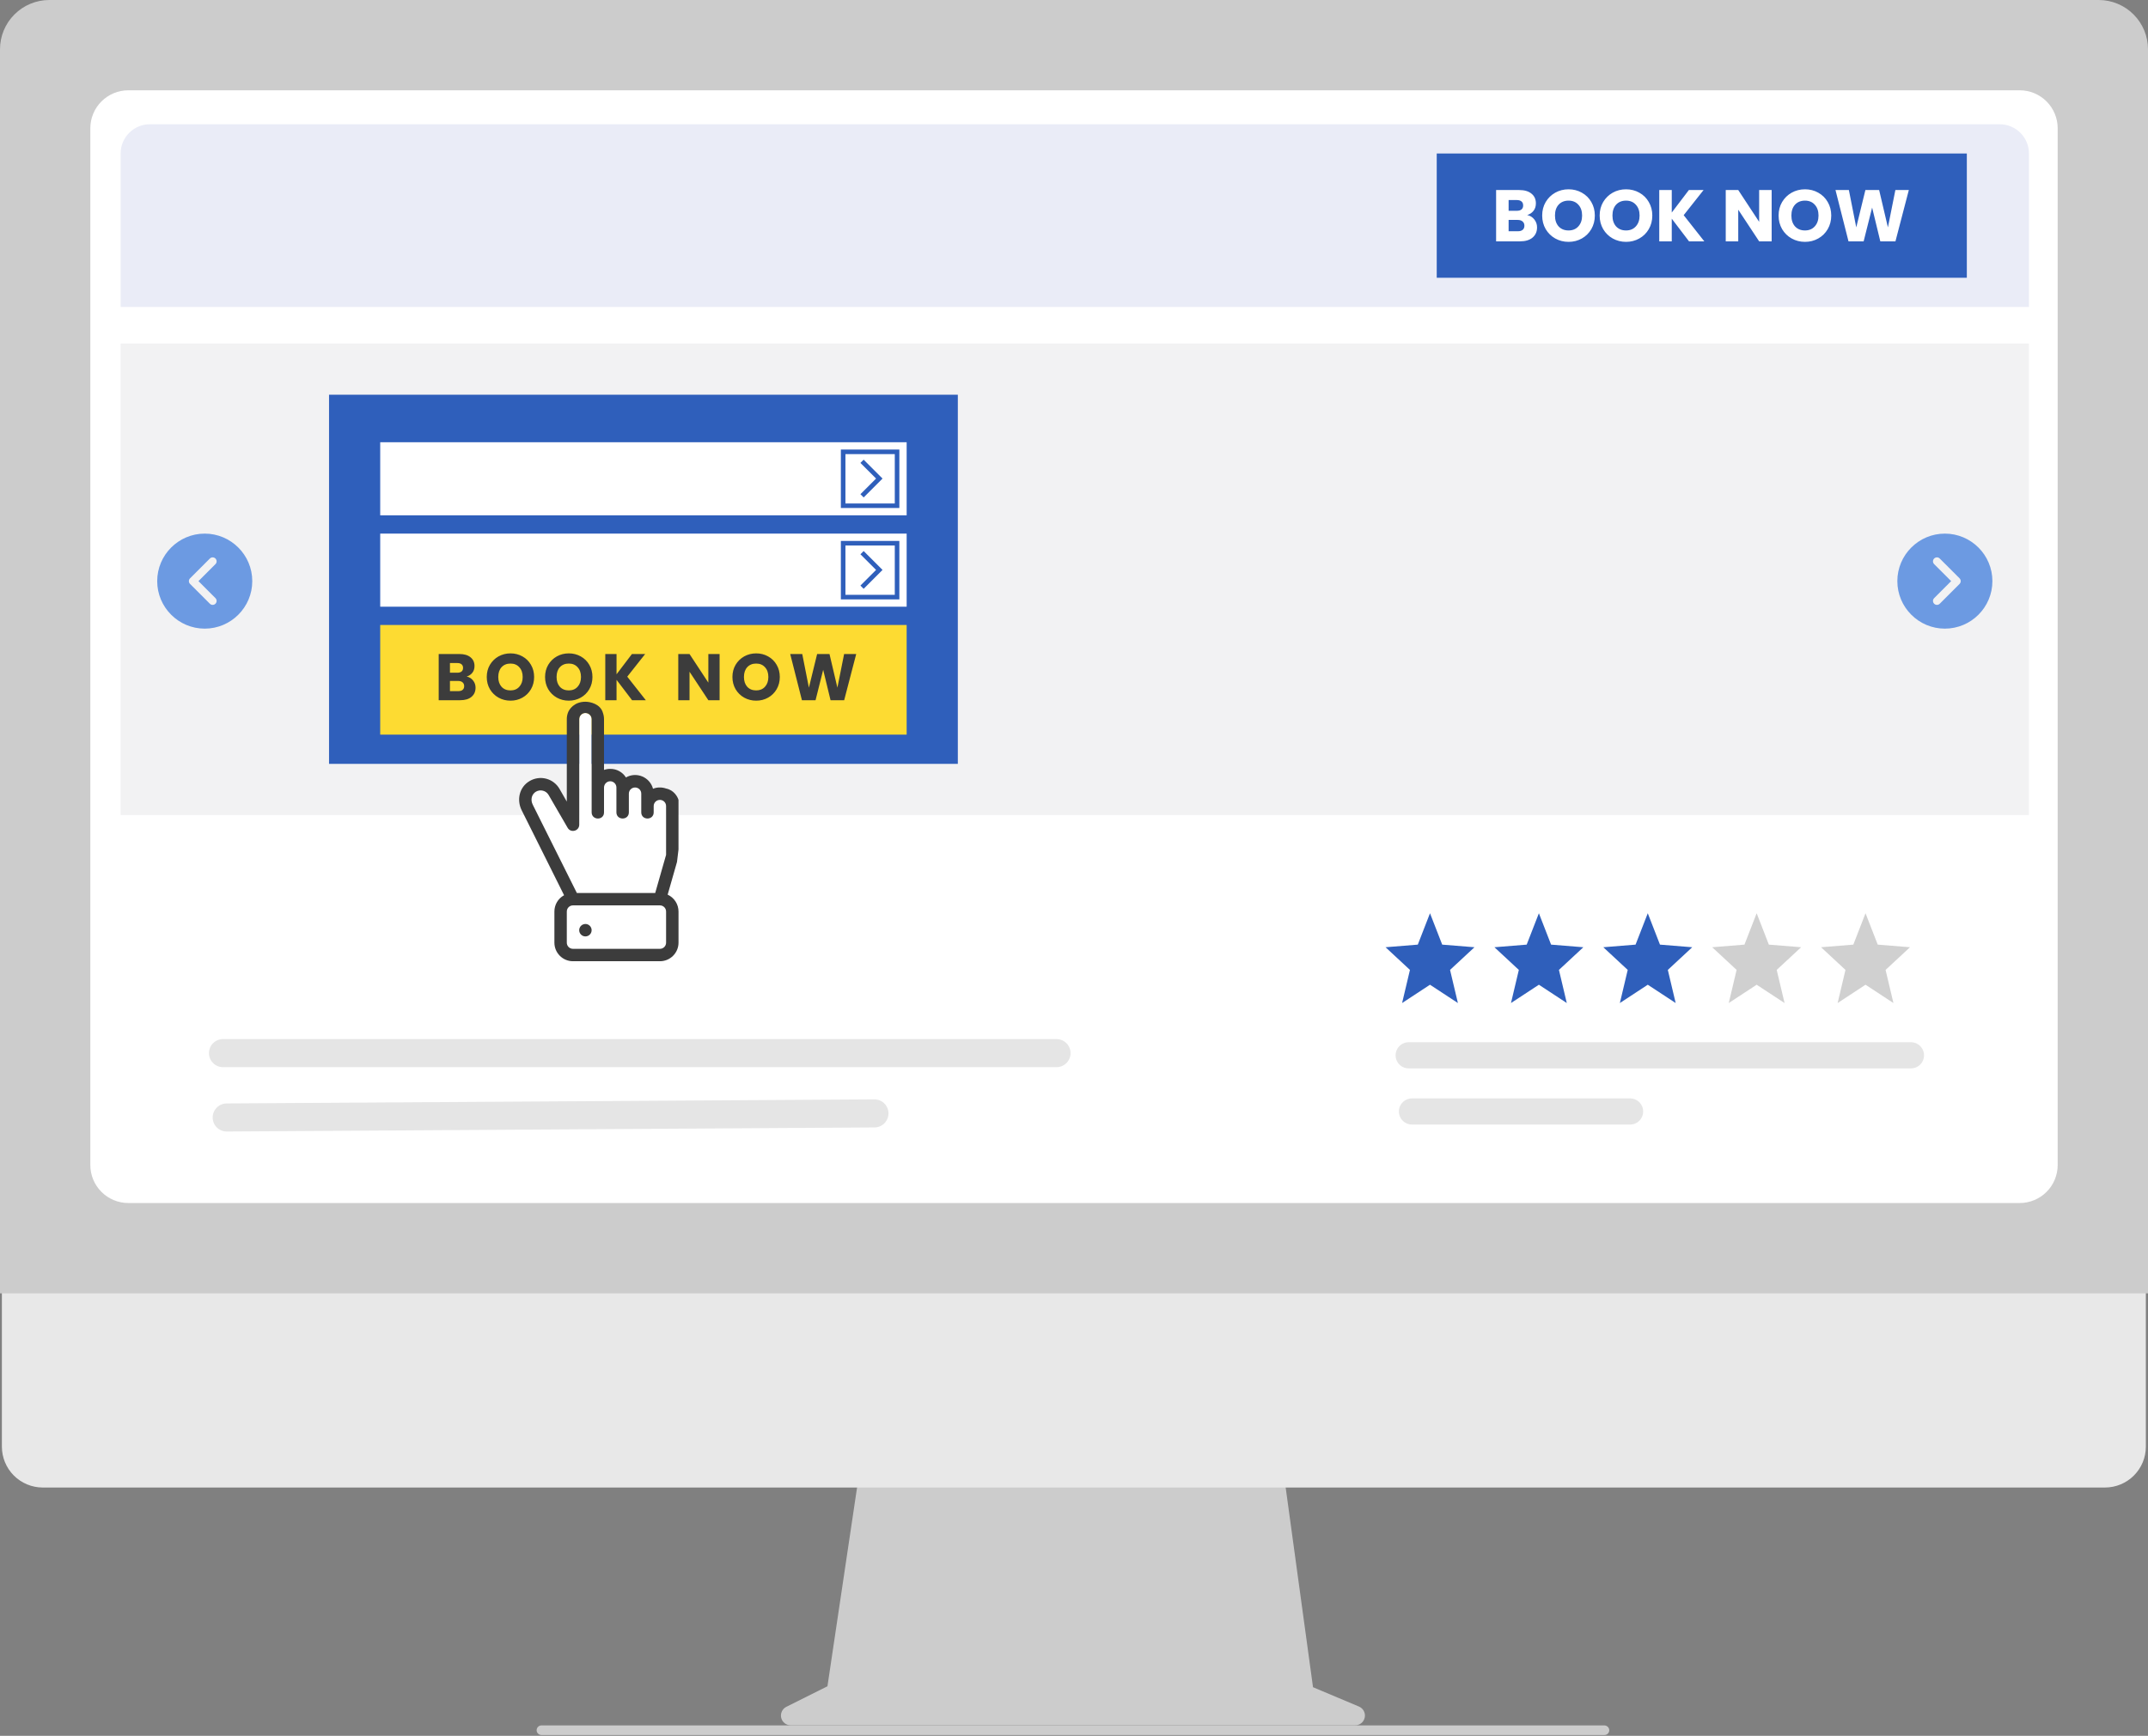 <svg width="240" height="194" viewBox="0 0 240 194" fill="none" xmlns="http://www.w3.org/2000/svg">
<rect x="0" y="0" width="240" height="194" fill="#808080" stroke="none"/>
<path d="M151.84 190.725L146.705 188.563L143.182 162.82H96.271L92.453 188.458L87.859 190.755C87.639 190.865 87.463 191.045 87.359 191.268C87.254 191.491 87.229 191.742 87.285 191.981C87.341 192.22 87.477 192.433 87.67 192.586C87.862 192.738 88.101 192.821 88.347 192.821H151.417C151.669 192.821 151.913 192.734 152.108 192.575C152.303 192.415 152.436 192.193 152.486 191.946C152.536 191.699 152.499 191.443 152.381 191.22C152.263 190.998 152.072 190.823 151.84 190.725Z" fill="#CCCCCC"/>
<path d="M235.205 166.245H4.766C3.557 166.242 2.398 165.76 1.545 164.904C0.691 164.048 0.211 162.888 0.211 161.679V129.185H239.76V161.679C239.76 162.888 239.28 164.048 238.426 164.904C237.572 165.76 236.414 166.242 235.205 166.245Z" fill="#E8E8E8"/>
<path d="M240 144.542H0V5.503C0.002 4.044 0.582 2.645 1.614 1.614C2.646 0.582 4.045 0.002 5.504 0H234.496C235.955 0.002 237.354 0.582 238.386 1.614C239.418 2.645 239.998 4.044 240 5.503V144.542Z" fill="#CCCCCC"/>
<path d="M225.666 134.45H14.335C13.21 134.449 12.131 134.002 11.336 133.206C10.54 132.411 10.093 131.332 10.092 130.208V14.334C10.093 13.209 10.54 12.13 11.336 11.335C12.131 10.54 13.21 10.092 14.335 10.091H225.666C226.791 10.092 227.87 10.54 228.665 11.335C229.46 12.13 229.908 13.209 229.909 14.334V130.208C229.908 131.332 229.46 132.411 228.665 133.206C227.87 134.002 226.791 134.449 225.666 134.45Z" fill="white"/>
<path d="M179.268 193.907H60.518C60.397 193.909 60.278 193.871 60.18 193.799C60.082 193.727 60.01 193.625 59.977 193.508C59.956 193.428 59.953 193.345 59.97 193.264C59.986 193.183 60.02 193.107 60.071 193.042C60.121 192.977 60.185 192.924 60.259 192.888C60.333 192.851 60.414 192.832 60.497 192.832H179.224C179.353 192.828 179.479 192.867 179.582 192.943C179.685 193.02 179.76 193.128 179.793 193.252C179.811 193.331 179.81 193.412 179.792 193.491C179.774 193.569 179.738 193.643 179.688 193.705C179.637 193.768 179.574 193.819 179.501 193.854C179.428 193.888 179.349 193.907 179.268 193.907Z" fill="#CCCCCC"/>
<path d="M13.479 17.155C13.479 15.351 14.941 13.888 16.746 13.888H223.432C225.236 13.888 226.699 15.351 226.699 17.155V34.311H13.479V17.155Z" fill="#EAECF7"/>
<path d="M13.479 38.395H226.699V91.088H13.479V38.395Z" fill="#F2F2F3"/>
<path d="M36.764 44.114H107.02V85.37H36.764V44.114Z" fill="#2F5FBB"/>
<path d="M42.482 69.848H101.302V82.102H42.482V69.848Z" fill="#FDDB32"/>
<path d="M42.482 59.636H101.302V67.805H42.482V59.636Z" fill="white"/>
<path d="M42.482 49.425H101.302V57.594H42.482V49.425Z" fill="white"/>
<g clip-path="url(#clip0_810_3393)">
<path fill-rule="evenodd" clip-rule="evenodd" d="M94.462 50.752H99.976V56.266H94.462V50.752ZM93.951 56.777V50.241H100.487V56.777H93.951ZM96.498 55.593L98.607 53.483L96.498 51.374L96.137 51.735L97.885 53.483L96.137 55.232L96.498 55.593Z" fill="#2F5FBB"/>
</g>
<g clip-path="url(#clip1_810_3393)">
<path fill-rule="evenodd" clip-rule="evenodd" d="M94.462 60.964H99.976V66.478H94.462V60.964ZM93.951 66.989V60.453H100.487V66.989H93.951ZM96.498 65.805L98.607 63.695L96.498 61.586L96.137 61.947L97.885 63.695L96.137 65.444L96.498 65.805Z" fill="#2F5FBB"/>
</g>
<path d="M52.142 75.609C52.441 75.673 52.681 75.822 52.862 76.058C53.044 76.288 53.135 76.552 53.135 76.852C53.135 77.283 52.983 77.626 52.679 77.881C52.38 78.131 51.961 78.256 51.421 78.256H49.017V73.094H51.34C51.865 73.094 52.274 73.215 52.568 73.455C52.867 73.695 53.017 74.021 53.017 74.433C53.017 74.737 52.936 74.989 52.774 75.19C52.617 75.391 52.407 75.531 52.142 75.609ZM50.274 75.183H51.098C51.304 75.183 51.461 75.138 51.569 75.05C51.681 74.957 51.738 74.822 51.738 74.646C51.738 74.469 51.681 74.335 51.569 74.241C51.461 74.148 51.304 74.102 51.098 74.102H50.274V75.183ZM51.201 77.241C51.412 77.241 51.573 77.195 51.686 77.102C51.804 77.004 51.863 76.864 51.863 76.682C51.863 76.501 51.801 76.359 51.679 76.256C51.561 76.153 51.397 76.102 51.186 76.102H50.274V77.241H51.201ZM57.04 78.307C56.555 78.307 56.109 78.195 55.702 77.969C55.3 77.744 54.979 77.43 54.739 77.028C54.503 76.621 54.386 76.165 54.386 75.66C54.386 75.156 54.503 74.702 54.739 74.3C54.979 73.898 55.3 73.585 55.702 73.359C56.109 73.134 56.555 73.021 57.04 73.021C57.525 73.021 57.969 73.134 58.371 73.359C58.778 73.585 59.096 73.898 59.327 74.3C59.562 74.702 59.679 75.156 59.679 75.66C59.679 76.165 59.562 76.621 59.327 77.028C59.091 77.43 58.773 77.744 58.371 77.969C57.969 78.195 57.525 78.307 57.04 78.307ZM57.04 77.16C57.452 77.16 57.78 77.023 58.025 76.749C58.275 76.474 58.4 76.111 58.4 75.66C58.4 75.205 58.275 74.842 58.025 74.572C57.78 74.298 57.452 74.16 57.04 74.16C56.623 74.16 56.29 74.295 56.04 74.565C55.795 74.835 55.672 75.2 55.672 75.66C55.672 76.116 55.795 76.481 56.04 76.756C56.29 77.025 56.623 77.16 57.04 77.16ZM63.555 78.307C63.07 78.307 62.624 78.195 62.217 77.969C61.815 77.744 61.494 77.43 61.254 77.028C61.019 76.621 60.901 76.165 60.901 75.66C60.901 75.156 61.019 74.702 61.254 74.3C61.494 73.898 61.815 73.585 62.217 73.359C62.624 73.134 63.07 73.021 63.555 73.021C64.04 73.021 64.484 73.134 64.886 73.359C65.293 73.585 65.612 73.898 65.842 74.3C66.077 74.702 66.195 75.156 66.195 75.66C66.195 76.165 66.077 76.621 65.842 77.028C65.607 77.43 65.288 77.744 64.886 77.969C64.484 78.195 64.04 78.307 63.555 78.307ZM63.555 77.16C63.967 77.16 64.295 77.023 64.54 76.749C64.79 76.474 64.915 76.111 64.915 75.66C64.915 75.205 64.79 74.842 64.54 74.572C64.295 74.298 63.967 74.16 63.555 74.16C63.139 74.16 62.805 74.295 62.555 74.565C62.31 74.835 62.188 75.2 62.188 75.66C62.188 76.116 62.31 76.481 62.555 76.756C62.805 77.025 63.139 77.16 63.555 77.16ZM70.622 78.256L68.887 75.977V78.256H67.629V73.094H68.887V75.359L70.607 73.094H72.085L70.085 75.624L72.159 78.256H70.622ZM80.402 78.256H79.145L77.042 75.072V78.256H75.785V73.094H77.042L79.145 76.293V73.094H80.402V78.256ZM84.49 78.307C84.004 78.307 83.558 78.195 83.151 77.969C82.75 77.744 82.428 77.43 82.188 77.028C81.953 76.621 81.835 76.165 81.835 75.66C81.835 75.156 81.953 74.702 82.188 74.3C82.428 73.898 82.75 73.585 83.151 73.359C83.558 73.134 84.004 73.021 84.49 73.021C84.975 73.021 85.418 73.134 85.82 73.359C86.227 73.585 86.546 73.898 86.776 74.3C87.011 74.702 87.129 75.156 87.129 75.66C87.129 76.165 87.011 76.621 86.776 77.028C86.541 77.43 86.222 77.744 85.82 77.969C85.418 78.195 84.975 78.307 84.49 78.307ZM84.49 77.16C84.901 77.16 85.23 77.023 85.475 76.749C85.725 76.474 85.85 76.111 85.85 75.66C85.85 75.205 85.725 74.842 85.475 74.572C85.23 74.298 84.901 74.16 84.49 74.16C84.073 74.16 83.74 74.295 83.49 74.565C83.245 74.835 83.122 75.2 83.122 75.66C83.122 76.116 83.245 76.481 83.49 76.756C83.74 77.025 84.073 77.16 84.49 77.16ZM95.666 73.094L94.321 78.256H92.799L91.975 74.859L91.123 78.256H89.601L88.292 73.094H89.637L90.38 76.852L91.299 73.094H92.681L93.564 76.852L94.314 73.094H95.666Z" fill="#3C3C3C"/>
<path d="M160.529 17.155H219.757V31.043H160.529V17.155Z" fill="#2F5FBB"/>
<path d="M170.635 24.032C170.967 24.102 171.234 24.269 171.435 24.53C171.637 24.786 171.738 25.08 171.738 25.412C171.738 25.892 171.569 26.273 171.231 26.556C170.899 26.834 170.433 26.973 169.834 26.973H167.163V21.238H169.744C170.327 21.238 170.782 21.371 171.109 21.638C171.441 21.905 171.607 22.267 171.607 22.725C171.607 23.062 171.517 23.343 171.337 23.566C171.163 23.789 170.929 23.945 170.635 24.032ZM168.56 23.558H169.475C169.703 23.558 169.878 23.509 169.998 23.411C170.123 23.307 170.185 23.158 170.185 22.962C170.185 22.765 170.123 22.616 169.998 22.512C169.878 22.409 169.703 22.357 169.475 22.357H168.56V23.558ZM169.589 25.845C169.823 25.845 170.003 25.794 170.128 25.69C170.259 25.581 170.324 25.426 170.324 25.224C170.324 25.023 170.256 24.865 170.12 24.751C169.989 24.636 169.807 24.579 169.573 24.579H168.56V25.845H169.589ZM175.26 27.03C174.721 27.03 174.225 26.905 173.773 26.654C173.327 26.404 172.97 26.055 172.703 25.608C172.442 25.156 172.311 24.65 172.311 24.089C172.311 23.528 172.442 23.024 172.703 22.578C172.97 22.131 173.327 21.782 173.773 21.532C174.225 21.281 174.721 21.156 175.26 21.156C175.799 21.156 176.292 21.281 176.739 21.532C177.191 21.782 177.545 22.131 177.801 22.578C178.062 23.024 178.193 23.528 178.193 24.089C178.193 24.65 178.062 25.156 177.801 25.608C177.539 26.055 177.185 26.404 176.739 26.654C176.292 26.905 175.799 27.03 175.26 27.03ZM175.26 25.755C175.718 25.755 176.082 25.603 176.355 25.298C176.633 24.993 176.771 24.59 176.771 24.089C176.771 23.582 176.633 23.179 176.355 22.88C176.082 22.575 175.718 22.422 175.26 22.422C174.797 22.422 174.427 22.572 174.149 22.872C173.877 23.171 173.741 23.577 173.741 24.089C173.741 24.595 173.877 25.001 174.149 25.306C174.427 25.606 174.797 25.755 175.26 25.755ZM181.682 27.03C181.143 27.03 180.648 26.905 180.195 26.654C179.749 26.404 179.392 26.055 179.125 25.608C178.864 25.156 178.733 24.65 178.733 24.089C178.733 23.528 178.864 23.024 179.125 22.578C179.392 22.131 179.749 21.782 180.195 21.532C180.648 21.281 181.143 21.156 181.682 21.156C182.221 21.156 182.714 21.281 183.161 21.532C183.613 21.782 183.967 22.131 184.223 22.578C184.484 23.024 184.615 23.528 184.615 24.089C184.615 24.65 184.484 25.156 184.223 25.608C183.962 26.055 183.608 26.404 183.161 26.654C182.714 26.905 182.221 27.03 181.682 27.03ZM181.682 25.755C182.14 25.755 182.505 25.603 182.777 25.298C183.055 24.993 183.194 24.59 183.194 24.089C183.194 23.582 183.055 23.179 182.777 22.88C182.505 22.575 182.14 22.422 181.682 22.422C181.219 22.422 180.849 22.572 180.571 22.872C180.299 23.171 180.163 23.577 180.163 24.089C180.163 24.595 180.299 25.001 180.571 25.306C180.849 25.606 181.219 25.755 181.682 25.755ZM188.717 26.973L186.789 24.44V26.973H185.392V21.238H186.789V23.754L188.701 21.238H190.343L188.121 24.048L190.425 26.973H188.717ZM197.95 26.973H196.553L194.217 23.435V26.973H192.82V21.238H194.217L196.553 24.791V21.238H197.95V26.973ZM201.675 27.03C201.136 27.03 200.64 26.905 200.188 26.654C199.742 26.404 199.385 26.055 199.118 25.608C198.857 25.156 198.726 24.65 198.726 24.089C198.726 23.528 198.857 23.024 199.118 22.578C199.385 22.131 199.742 21.782 200.188 21.532C200.64 21.281 201.136 21.156 201.675 21.156C202.214 21.156 202.707 21.281 203.154 21.532C203.606 21.782 203.96 22.131 204.216 22.578C204.477 23.024 204.608 23.528 204.608 24.089C204.608 24.65 204.477 25.156 204.216 25.608C203.954 26.055 203.6 26.404 203.154 26.654C202.707 26.905 202.214 27.03 201.675 27.03ZM201.675 25.755C202.132 25.755 202.497 25.603 202.77 25.298C203.047 24.993 203.186 24.59 203.186 24.089C203.186 23.582 203.047 23.179 202.77 22.88C202.497 22.575 202.132 22.422 201.675 22.422C201.212 22.422 200.842 22.572 200.564 22.872C200.292 23.171 200.155 23.577 200.155 24.089C200.155 24.595 200.292 25.001 200.564 25.306C200.842 25.606 201.212 25.755 201.675 25.755ZM213.277 21.238L211.782 26.973H210.091L209.176 23.198L208.228 26.973H206.537L205.083 21.238H206.578L207.403 25.412L208.424 21.238H209.96L210.94 25.412L211.773 21.238H213.277Z" fill="white"/>
<path d="M159.776 102.065L161.14 105.572L164.744 105.864L162.017 108.397L162.894 112.099L159.776 110.053L156.659 112.099L157.536 108.397L154.809 105.864L158.413 105.572L159.776 102.065Z" fill="#2F5FBB"/>
<path d="M171.943 102.065L173.306 105.572L176.91 105.864L174.183 108.397L175.06 112.099L171.943 110.053L168.825 112.099L169.702 108.397L166.975 105.864L170.579 105.572L171.943 102.065Z" fill="#2F5FBB"/>
<path d="M184.109 102.065L185.472 105.572L189.076 105.864L186.349 108.397L187.226 112.099L184.109 110.053L180.991 112.099L181.868 108.397L179.141 105.864L182.745 105.572L184.109 102.065Z" fill="#2F5FBB"/>
<path d="M196.275 102.065L197.638 105.572L201.242 105.864L198.515 108.397L199.392 112.099L196.275 110.053L193.157 112.099L194.034 108.397L191.307 105.864L194.911 105.572L196.275 102.065Z" fill="#D0D0D0"/>
<path d="M208.439 102.065L209.802 105.572L213.407 105.864L210.679 108.397L211.556 112.099L208.439 110.053L205.322 112.099L206.198 108.397L203.471 105.864L207.075 105.572L208.439 102.065Z" fill="#D0D0D0"/>
<path d="M157.393 117.942H213.515" stroke="#E5E5E5" stroke-width="2.922" stroke-miterlimit="100" stroke-linecap="round"/>
<path d="M157.762 124.219H182.131" stroke="#E5E5E5" stroke-width="2.922" stroke-miterlimit="100" stroke-linecap="round"/>
<path d="M65.409 79.687C65.781 79.687 66.106 79.986 66.106 80.382V90.785C66.106 91.692 67.488 91.729 67.488 90.785V88.007C67.488 87.614 67.82 87.312 68.182 87.312C68.544 87.312 68.874 87.614 68.874 88.009V90.785C68.874 91.708 70.263 91.708 70.263 90.785V88.699C70.263 88.306 70.583 88.009 70.958 88.009C71.333 88.009 71.65 88.303 71.65 88.699V90.785C71.65 91.708 73.037 91.708 73.037 90.785V90.088C73.037 89.692 73.356 89.396 73.734 89.396C74.109 89.396 74.423 89.692 74.423 90.088V95.54L73.207 99.799H64.452L59.524 89.933C59.241 89.362 59.412 88.749 59.886 88.473C60.005 88.405 60.135 88.36 60.271 88.342C60.407 88.324 60.545 88.334 60.677 88.37C60.809 88.405 60.933 88.467 61.041 88.551C61.149 88.635 61.239 88.74 61.307 88.859L63.422 92.513C63.776 93.129 64.717 92.879 64.72 92.172V80.382C64.72 79.986 65.037 79.684 65.409 79.684V79.687Z" fill="white"/>
<path fill-rule="evenodd" clip-rule="evenodd" d="M64.02 101.186H73.734C74.106 101.186 74.423 101.482 74.423 101.878V105.349C74.424 105.439 74.407 105.529 74.372 105.614C74.338 105.698 74.287 105.774 74.223 105.838C74.159 105.903 74.083 105.954 73.999 105.989C73.915 106.023 73.825 106.041 73.734 106.041H64.02C63.929 106.041 63.839 106.024 63.755 105.989C63.67 105.955 63.594 105.904 63.53 105.839C63.466 105.775 63.415 105.698 63.381 105.614C63.346 105.53 63.329 105.439 63.33 105.349V101.878C63.33 101.482 63.645 101.186 64.02 101.186ZM65.143 103.318C65.227 103.283 65.318 103.265 65.409 103.265C65.593 103.265 65.77 103.338 65.9 103.468C66.03 103.598 66.104 103.775 66.104 103.959C66.104 104.144 66.03 104.32 65.9 104.45C65.77 104.581 65.593 104.654 65.409 104.654C65.318 104.654 65.227 104.636 65.143 104.601C65.059 104.566 64.982 104.515 64.918 104.45C64.853 104.386 64.802 104.309 64.767 104.225C64.732 104.141 64.714 104.051 64.714 103.959C64.714 103.868 64.732 103.778 64.767 103.693C64.802 103.609 64.853 103.533 64.918 103.468C64.982 103.404 65.059 103.352 65.143 103.318Z" fill="white"/>
<path d="M65.409 103.265C65.318 103.265 65.227 103.283 65.143 103.318C65.059 103.352 64.982 103.404 64.918 103.468C64.853 103.533 64.802 103.609 64.767 103.693C64.732 103.778 64.714 103.868 64.714 103.959C64.714 104.051 64.732 104.141 64.767 104.225C64.802 104.309 64.853 104.386 64.918 104.45C64.982 104.515 65.059 104.566 65.143 104.601C65.227 104.636 65.318 104.654 65.409 104.654C65.593 104.654 65.77 104.581 65.9 104.45C66.03 104.32 66.104 104.144 66.104 103.959C66.104 103.775 66.03 103.598 65.9 103.468C65.77 103.338 65.593 103.265 65.409 103.265Z" fill="white"/>
<path fill-rule="evenodd" clip-rule="evenodd" d="M63.026 100.051L61.173 96.334L59.095 92.172L58.287 90.555C57.716 89.406 58.004 87.962 59.194 87.278C59.47 87.118 59.775 87.013 60.091 86.971C60.407 86.928 60.728 86.949 61.037 87.031C61.345 87.113 61.634 87.255 61.887 87.449C62.141 87.643 62.353 87.885 62.513 88.161L63.33 89.587V83.847V82.458V80.382C63.328 80.144 63.367 79.908 63.446 79.684C63.581 79.265 64.163 78.426 65.409 78.426C65.951 78.427 67.103 78.68 67.37 79.684C67.449 79.908 67.489 80.144 67.488 80.382V82.458V83.844V86.046C67.71 85.966 67.946 85.927 68.182 85.931C68.532 85.926 68.877 86.012 69.184 86.179C69.492 86.347 69.75 86.591 69.936 86.888C70.211 86.73 70.519 86.638 70.835 86.619C71.152 86.6 71.469 86.653 71.761 86.776C72.053 86.898 72.314 87.086 72.522 87.325C72.731 87.564 72.882 87.847 72.963 88.153C73.207 88.052 73.47 88.003 73.734 88.009C73.969 88.008 74.202 88.048 74.423 88.127C75.292 88.295 75.71 89.043 75.81 89.396V94.948L75.642 96.334L74.599 99.986C74.961 100.152 75.268 100.418 75.483 100.754C75.698 101.089 75.813 101.48 75.812 101.878V105.349C75.813 105.622 75.759 105.892 75.655 106.144C75.551 106.397 75.397 106.626 75.204 106.819C75.011 107.012 74.782 107.165 74.53 107.27C74.277 107.374 74.007 107.427 73.734 107.427H64.02C62.861 107.427 61.944 106.489 61.944 105.349V101.878C61.942 101.504 62.042 101.137 62.232 100.815C62.423 100.493 62.697 100.229 63.026 100.051ZM65.409 79.687C65.781 79.687 66.106 79.986 66.106 80.382V90.785C66.106 91.692 67.488 91.729 67.488 90.785V88.007C67.488 87.614 67.82 87.312 68.182 87.312C68.544 87.312 68.874 87.614 68.874 88.009V90.785C68.874 91.708 70.263 91.708 70.263 90.785V88.699C70.263 88.306 70.583 88.009 70.958 88.009C71.333 88.009 71.65 88.303 71.65 88.699V90.785C71.65 91.708 73.037 91.708 73.037 90.785V90.088C73.037 89.692 73.356 89.396 73.734 89.396C74.109 89.396 74.423 89.692 74.423 90.088V95.54L73.207 99.799H64.452L59.524 89.933C59.241 89.362 59.412 88.749 59.886 88.473C60.005 88.405 60.135 88.36 60.271 88.342C60.407 88.324 60.545 88.334 60.677 88.37C60.809 88.405 60.933 88.467 61.041 88.551C61.149 88.635 61.239 88.74 61.307 88.859L63.422 92.513C63.776 93.129 64.717 92.879 64.72 92.172V80.382C64.72 79.986 65.037 79.684 65.409 79.684V79.687ZM73.734 101.186H64.02C63.645 101.186 63.33 101.482 63.33 101.878V105.349C63.329 105.439 63.346 105.53 63.381 105.614C63.415 105.698 63.466 105.775 63.53 105.839C63.594 105.904 63.67 105.955 63.755 105.989C63.839 106.024 63.929 106.041 64.02 106.041H73.734C73.825 106.041 73.915 106.023 73.999 105.989C74.083 105.954 74.159 105.903 74.223 105.838C74.287 105.774 74.338 105.698 74.372 105.614C74.407 105.529 74.424 105.439 74.423 105.349V101.878C74.423 101.482 74.106 101.186 73.734 101.186ZM65.409 103.265C65.318 103.265 65.227 103.283 65.143 103.318C65.059 103.352 64.982 103.404 64.918 103.468C64.853 103.533 64.802 103.609 64.767 103.693C64.732 103.778 64.714 103.868 64.714 103.959C64.714 104.051 64.732 104.141 64.767 104.225C64.802 104.309 64.853 104.386 64.918 104.45C64.982 104.515 65.059 104.566 65.143 104.601C65.227 104.636 65.318 104.654 65.409 104.654C65.593 104.654 65.77 104.581 65.9 104.45C66.03 104.32 66.104 104.144 66.104 103.959C66.104 103.775 66.03 103.598 65.9 103.468C65.77 103.338 65.593 103.265 65.409 103.265Z" fill="#3C3C3C"/>
<path d="M24.916 117.697H118.047" stroke="#E5E5E5" stroke-width="3.137" stroke-miterlimit="100" stroke-linecap="round"/>
<path d="M25.33 124.89L97.703 124.434" stroke="#E5E5E5" stroke-width="3.137" stroke-miterlimit="100" stroke-linecap="round"/>
<g clip-path="url(#clip2_810_3393)">
<path d="M217.304 59.637C214.376 59.637 211.994 62.019 211.994 64.947C211.994 67.875 214.376 70.257 217.304 70.257C220.232 70.257 222.614 67.875 222.614 64.947C222.614 62.019 220.232 59.637 217.304 59.637ZM218.945 65.26L216.732 67.472C216.691 67.513 216.642 67.546 216.589 67.568C216.535 67.591 216.477 67.602 216.419 67.602C216.361 67.602 216.304 67.591 216.25 67.568C216.196 67.546 216.147 67.513 216.106 67.472C215.933 67.299 215.933 67.019 216.106 66.847L218.006 64.947L216.106 63.047C215.933 62.874 215.933 62.594 216.106 62.421C216.279 62.248 216.559 62.248 216.732 62.421L218.945 64.634C219.118 64.807 219.118 65.087 218.945 65.26Z" fill="#6C9AE2"/>
</g>
<g clip-path="url(#clip3_810_3393)">
<path d="M22.875 59.637C25.803 59.637 28.186 62.019 28.186 64.947C28.186 67.875 25.803 70.257 22.875 70.257C19.947 70.257 17.565 67.875 17.565 64.947C17.565 62.019 19.947 59.637 22.875 59.637ZM21.235 65.26L23.448 67.472C23.489 67.513 23.537 67.546 23.591 67.568C23.645 67.591 23.702 67.602 23.761 67.602C23.819 67.602 23.876 67.591 23.93 67.568C23.983 67.546 24.032 67.513 24.073 67.472C24.246 67.299 24.246 67.019 24.073 66.847L22.174 64.947L24.073 63.047C24.246 62.874 24.246 62.594 24.073 62.421C23.9 62.248 23.621 62.248 23.448 62.421L21.235 64.634C21.062 64.807 21.062 65.087 21.235 65.26Z" fill="#6C9AE2"/>
</g>
<defs>
<clipPath id="clip0_810_3393">
<rect width="6.536" height="6.536" fill="white" transform="translate(93.949 50.241)"/>
</clipPath>
<clipPath id="clip1_810_3393">
<rect width="6.536" height="6.536" fill="white" transform="translate(93.949 60.453)"/>
</clipPath>
<clipPath id="clip2_810_3393">
<rect width="10.62" height="10.62" fill="white" transform="translate(211.996 59.636)"/>
</clipPath>
<clipPath id="clip3_810_3393">
<rect width="10.62" height="10.62" fill="white" transform="matrix(-1 0 0 1 28.184 59.636)"/>
</clipPath>
</defs>
</svg>

